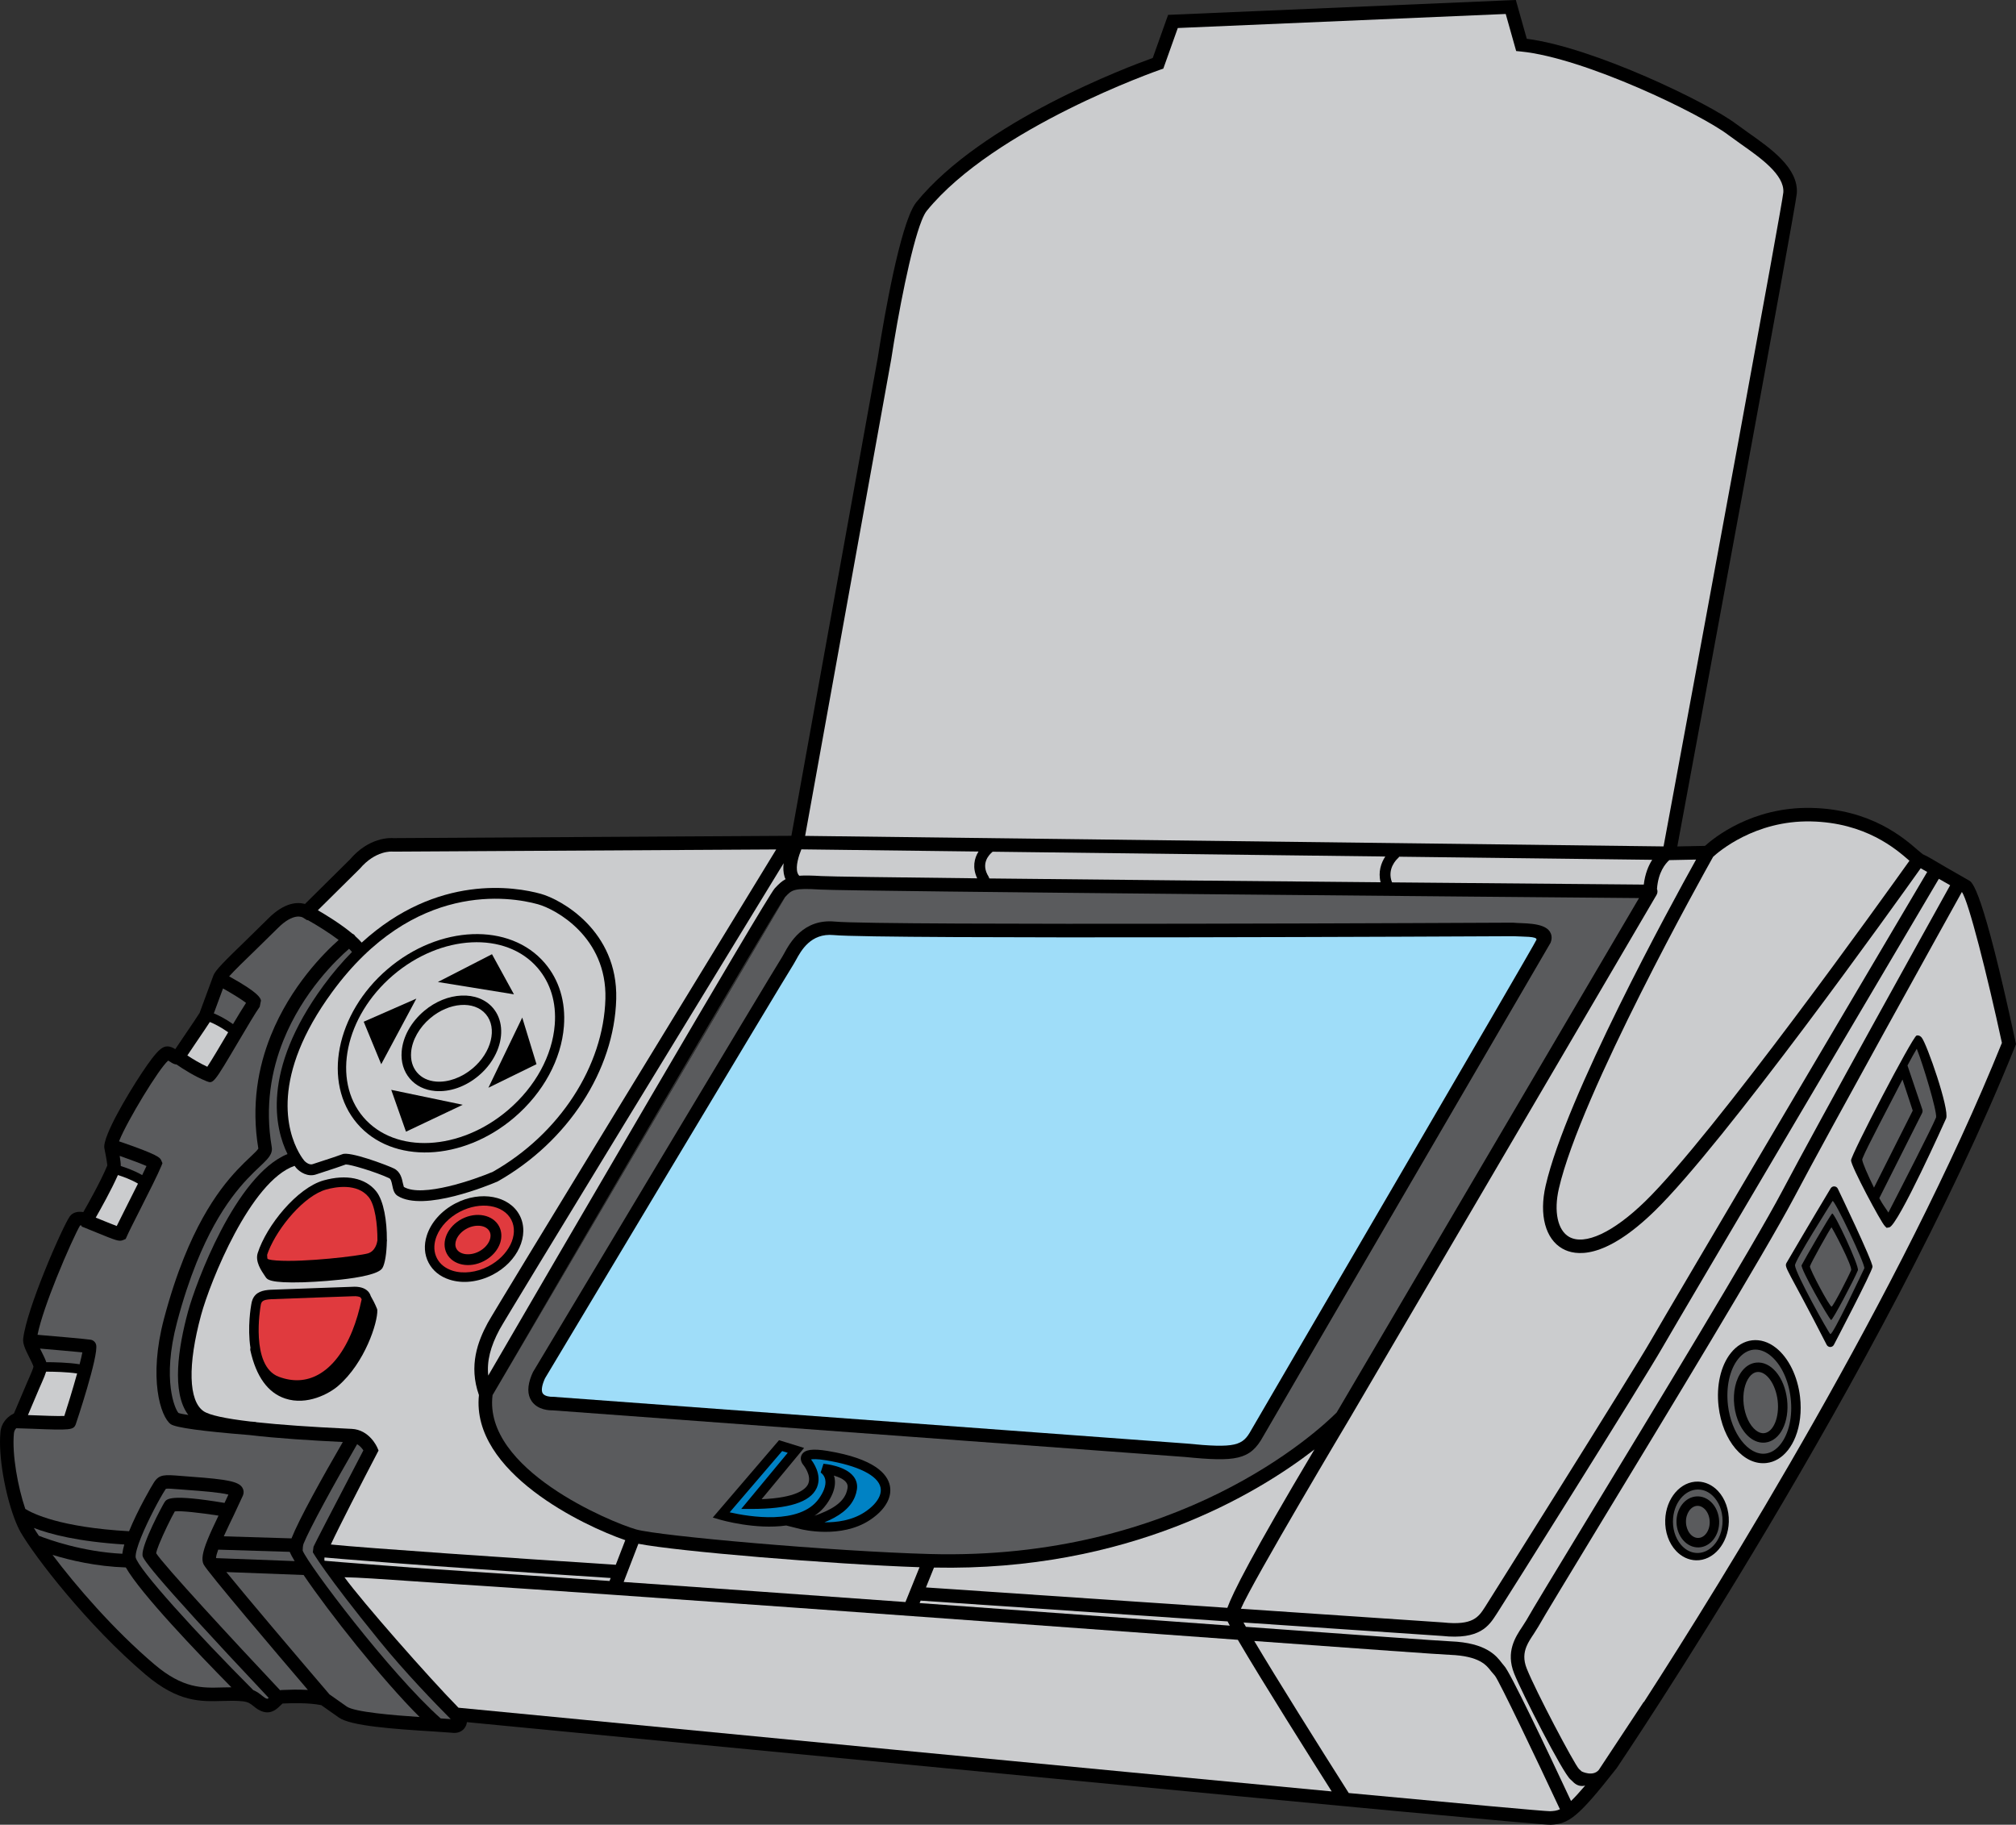 <?xml version="1.0" encoding="utf-8"?>
<!-- Generator: Adobe Illustrator 20.1.0, SVG Export Plug-In . SVG Version: 6.00 Build 0)  -->
<svg version="1.1" id="Layer_1" xmlns="http://www.w3.org/2000/svg" xmlns:xlink="http://www.w3.org/1999/xlink" x="0px" y="0px"
	 viewBox="0 0 209.885 189.96" style="enable-background:new 0 0 209.885 189.96;" xml:space="preserve">
<rect x="0" y="0" width="209.885" height="189.96" fill="#333333" stroke="none"/>
<g>
	<path d="M209.84,108.483c-3.478-16.146-4.521-16.661-4.863-16.83l-2.346-1.344
		c-1.262-0.748-2.062-1.219-2.457-1.385l-0.496-0.409c-1.469-1.282-4.91-4.283-11.121-4.409
		c-6.156-0.127-10.137,3.125-11.049,3.952c-0.353,0.007-1.918,0.038-2.883,0.058
		c1.482-7.992,12.34-66.575,12.441-67.983c0.188-2.633-2.695-4.661-5.012-6.29L180.776,12.922
		c-2.891-2.203-14.869-7.995-21.824-8.884C158.76,3.356,157.813,0,157.813,0l-0.557,0.022
		l-35.645,1.526c0,0-1.405,3.943-1.599,4.487c-2.482,0.888-17.757,6.6-24.615,15.018
		c-0.242,0.297-0.484,0.769-0.727,1.369c-1.595,3.969-3.088,13.526-3.275,14.754
		c0.003-0.017-7.996,44.262-9.003,49.835C81.256,87.018,40.99,87.25,40.959,87.25
		c-0.353-0.028-2.554-0.1-4.533,2.231c0.035-0.037-3.566,3.527-4.675,4.625
		c-0.735-0.207-2.115-0.217-3.864,1.553l-2.299,2.257c-2.224,2.15-3.15,3.08-3.364,3.611
		l-1.448,3.926c-0.094,0.174-0.991,1.494-1.647,2.459c0,0-0.536,0.795-0.882,1.309
		c-0.241-0.148-0.514-0.295-0.858-0.287c-0.451,0.012-0.871,0.352-1.602,1.305
		c-1.055,1.371-3.621,5.42-4.573,7.789c-0.276,0.686-0.416,1.233-0.344,1.529
		c0.073,0.303,0.272,1.43,0.304,1.768c-0.667,1.613-1.954,3.904-2.503,4.859
		c-0.533-0.086-1.081-0.002-1.405,0.445c-0.363,0.502-1.542,3.012-2.65,5.77
		c-1.038,2.584-2.014,5.383-2.202,6.955c-0.062,0.521,0.207,1.105,0.66,2.004
		c0.159,0.314,0.364,0.727,0.412,0.918c-0.019,0.094-0.072,0.25-0.157,0.461
		c-0.138,0.344-0.341,0.803-0.54,1.254c0,0-1.17,2.758-1.335,3.148
		c-0.311,0.16-0.938,0.52-1.248,1.287c-0.08,0.199-0.138,0.428-0.162,0.686
		c-0.232,2.518,0.499,6.357,1.411,8.846l-0.002,0.004c0.001,0,0.003,0.002,0.005,0.004
		c0.226,0.615,0.462,1.15,0.698,1.559c1.448,2.504,6.918,9.646,13.003,14.811
		c3.39,2.879,5.736,2.809,8.006,2.74c0.712-0.021,1.384-0.041,2.087,0.033
		c0.591,0.061,0.836,0.258,1.145,0.51c0.264,0.213,0.562,0.457,1.029,0.586
		c0.868,0.242,1.456-0.348,1.772-0.662c0,0,0.182-0.168,0.218-0.201
		c0.075-0.002,0.167-0.006,0.167-0.006c0.697-0.029,2.511-0.098,3.863,0.176
		c0.245,0.172,1.849,1.301,1.849,1.301c1.226,0.855,5.589,1.182,9.952,1.445l1.774,0.125
		c0.679,0.094,1.071-0.168,1.28-0.406c0.103-0.115,0.177-0.244,0.231-0.375
		c0.042-0.107,0.061-0.215,0.08-0.322c14.604,1.414,111.332,10.764,112.836,10.682
		c1.873-0.102,2.791-0.693,6.859-5.887c0.307-0.449,27.91-41.367,41.498-75.178l0.08-0.201
		L209.84,108.483z M51.28,145.233c8.21-14.129,29.437-50.556,30.424-51.81
		c0.004-0.004,0.031-0.033,0.031-0.033"/>
	<path style="fill:#CBCCCE;" d="M178.354,89.194c0.52-0.481,4.324-3.801,10.176-3.682
		c5.699,0.117,8.869,2.883,10.225,4.063c0.014,0.012,0.023,0.021,0.037,0.032
		c-2.566,3.599-20.484,28.624-27.521,35.466c-3.32,3.228-6.275,4.607-7.906,3.691
		c-1.197-0.676-1.619-2.645-1.074-5.02C164.551,113.885,177.428,90.844,178.354,89.194z"/>
	<path style="fill:#CBCCCE;" d="M173.789,89.541l2.789-0.056c-2.717,4.885-13.539,24.691-15.662,33.949
		c-0.699,3.041-0.025,5.557,1.758,6.559c1.315,0.74,4.307,1.217,9.576-3.908
		c7.24-7.039,25.143-32.082,27.713-35.695c0.186,0.101,0.42,0.233,0.678,0.383
		c-2.932,4.963-26.912,45.541-28.777,48.791c-1.959,3.418-17.26,27.73-17.26,27.73
		c-0.672,1.043-1.252,1.943-4.346,1.609c-0.012,0-9.774-0.66-21.069-1.426
		c1.196-2.82,11.331-19.82,11.356-19.861l31.922-54.462c0.109-0.188,0.121-0.414,0.041-0.613
		C172.637,90.8,173.377,89.906,173.789,89.541z"/>
	<path style="fill:#CBCCCE;" d="M101.736,91.437c-8.973-0.1-15.375-0.186-16.212-0.236
		C84.527,91.141,83.788,91.125,83.209,91.167c-0.081-0.081-0.143-0.18-0.184-0.309
		c-0.215-0.671,0.125-1.758,0.404-2.438l18.444,0.227
		C101.429,89.359,101.208,90.323,101.736,91.437z"/>
	<path style="fill:#CBCCCE;" d="M143.733,91.847c-13.415-0.121-29.041-0.269-40.741-0.397
		c-0.013-0.066-0.035-0.133-0.073-0.194c-0.827-1.319-0.006-2.235,0.423-2.59l40.88,0.5
		C143.787,89.823,143.461,90.77,143.733,91.847z"/>
	<path style="fill:#CBCCCE;" d="M171.133,92.088c-2.807-0.024-13.385-0.114-26.211-0.23
		c-0.555-1.422,0.496-2.409,0.632-2.527c0.047-0.042,0.081-0.094,0.111-0.146l26.343,0.323
		C171.619,90.122,171.266,90.962,171.133,92.088z"/>
	<path style="fill:#CBCCCE;" d="M92.784,37.407c0.711-4.655,2.044-11.642,3.173-14.452
		c0.184-0.458,0.362-0.804,0.532-1.012c7.062-8.67,24.132-14.63,24.304-14.689l0.319-0.109
		c0,0,1.25-3.511,1.507-4.229c0.907-0.039,33.078-1.416,34.141-1.462
		c0.225,0.8,1.088,3.859,1.088,3.859l0.478,0.047c6.646,0.655,18.732,6.5,21.596,8.682l1.322,0.953
		c2.025,1.426,4.549,3.2,4.418,5.038c-0.119,1.325-8.143,44.761-12.469,68.081
		l-89.371-1.096L92.784,37.407z"/>
	<path style="fill:#CBCCCE;" d="M163.557,187.489c-2.512-5.369-6.398-13.557-6.967-14.078
		c0-0.002-0.225-0.273-0.225-0.273c-0.564-0.744-1.617-2.125-5.35-2.27
		c-1.062-0.043-9.588-0.658-21.301-1.51c-0.094-0.164-0.178-0.312-0.256-0.451l20.676,1.398
		c3.932,0.426,4.885-1.059,5.652-2.25l0.121-0.186c0.678-1.035,15.088-23.963,17.178-27.607
		c1.861-3.242,25.844-43.825,28.768-48.776c0.02,0.011,0.039,0.023,0.059,0.034
		c0,0,0.549,0.314,1.117,0.639c-2.029,3.65-13.565,24.419-17.516,31.898
		c-2.928,5.537-13.271,22.576-20.117,33.85c-3.441,5.668-5.928,9.766-6.467,10.736
		l-0.42,0.662c-0.746,1.119-1.768,2.648-0.871,4.914
		c0.773,1.945,5.092,10.426,5.871,11.033l0.156,0.146c0.201,0.207,0.541,0.551,1.092,0.529
		c0.092-0.004,0.184-0.021,0.275-0.045C164.43,186.59,163.951,187.11,163.557,187.489z"/>
	<path style="fill:#CBCCCE;" d="M171.143,177.194l-0.018-0.018l-4.672,7.074
		c-0.619,0.746-1.783,0.162-1.783,0.162l-0.297-0.273
		c-0.521-0.578-4.488-8.08-5.426-10.439c-0.363-0.916-0.293-1.633-0.033-2.277
		c0.188-0.467,0.475-0.895,0.768-1.334l0.48-0.764c0.525-0.945,3.135-5.244,6.438-10.688
		c6.854-11.289,17.211-28.348,20.158-33.924c3.94-7.455,15.44-28.159,17.492-31.853
		c0.678,0.894,2.631,8.605,4.168,15.706C197.965,134.495,179.282,164.581,171.143,177.194z"/>
	<path style="fill:#CBCCCE;" d="M55.998,94.134c1.878,0.518,7.2,3.437,7.031,9.837
		c-0.186,7.014-4.785,14.084-11.716,18.014c-1.9,0.811-7.351,2.715-9.267,1.578
		c-0.012-0.043-0.1-0.379-0.1-0.379c-0.1-0.486-0.251-1.223-0.954-1.551
		c-0.801-0.377-4.582-1.803-5.348-1.477l-0.948,0.332l-2.133,0.699
		c-0.414,0.152-0.868-0.334-0.876-0.344c-0.194-0.226-3.475-4.24-0.518-11.598
		c0.721-1.793,1.813-3.787,3.412-5.971C43.083,91.653,53.123,93.34,55.998,94.134z"/>
	<path style="fill:#CBCCCE;" d="M37.458,90.438c1.643-1.931,3.344-1.791,3.416-1.784l0.035,0.004
		l39.902-0.228c-4.595,7.514-29.291,47.91-30.043,49.308
		c-1.005,1.873-1.999,4.404-0.906,7.494c-0.834,8.051,10.957,13.639,15.236,15.104l-0.989,2.562
		c-10.741-0.693-26.063-1.738-29.666-2.111c0.835-1.801,3.233-6.465,4.813-9.486l0.155-0.297
		l-0.132-0.307c-0.033-0.076-0.82-1.861-2.667-1.947l-0.31-0.014
		c-3.954-0.188-7.15-0.412-9.586-0.676c-0.037-0.01-0.07-0.027-0.11-0.031
		c-0.184-0.014-0.37-0.029-0.555-0.045c-2.627-0.309-4.255-0.666-4.851-1.07
		c-1.577-1.072-1.676-4.814-0.266-10.012c0.954-3.514,5.154-13.953,9.732-15.533
		c0.089,0.119,0.152,0.195,0.173,0.219h0c0.352,0.404,1.192,0.996,2.111,0.66
		l2.042-0.672c0,0,0.862-0.301,1.008-0.352c0.471-0.01,3.081,0.76,4.515,1.43
		c0.177,0.082,0.247,0.365,0.327,0.758c0.08,0.393,0.171,0.84,0.551,1.08
		c2.71,1.727,9.638-1.164,10.419-1.5c7.323-4.147,12.146-11.59,12.342-18.99
		c0.188-7.119-5.759-10.374-7.857-10.953c-2.605-0.72-10.755-2.13-18.641,5.079
		c-0.194-0.225-0.426-0.451-0.679-0.678c-0.011-0.018-0.018-0.037-0.03-0.055
		c-0.073-0.098-0.17-0.16-0.274-0.207c-1.175-0.983-2.7-1.918-3.582-2.428L37.458,90.438
		z"/>
	<path d="M81.735,93.39c0.716-0.77,0.886-0.954,3.705-0.783
		c3.02,0.183,74.668,0.796,85.198,0.885c-1.156,1.974-29.908,51.027-31.213,53.253
		l-0.064-0.039c-0.071,0.119-0.142,0.236-0.213,0.353
		c-1.986,1.98-16.478,15.432-42.364,14.719c-10.089-0.277-28.154-1.873-30.561-2.562
		c-2.666-0.766-15.915-6.258-14.942-13.982"/>
	<path style="fill:#5A5B5D;" d="M81.735,93.39c0.716-0.77,0.886-0.954,3.705-0.783
		c3.02,0.183,74.668,0.796,85.198,0.885c-1.156,1.974-31.277,53.214-31.277,53.214
		c-0.071,0.119-0.142,0.236-0.213,0.353c-1.986,1.98-16.478,15.432-42.364,14.719
		c-10.089-0.277-28.154-1.873-30.561-2.562c-2.666-0.766-15.915-6.258-14.942-13.982"/>
	<path d="M55.342,145.852c0.641,0.947,1.866,0.973,2.151,0.965
		c0.049,0.004,65.858,4.857,65.858,4.857c5.287,0.525,6.803,0.33,8.154-2.135
		c0.388-0.707,29.904-51.346,29.924-51.397c0.225-0.559,0.053-0.96-0.078-1.161
		c-0.65-0.996-2.897-0.823-3.848-0.929c-0.625,0.003-65.997,0.329-70.573-0.112
		c-3.314-0.318-4.708,2.241-5.303,3.332l-0.186,0.328
		c-1.061,1.654-24.914,41.498-25.929,43.195l-0.019,0.029l-0.015,0.033
		c-0.054,0.115-0.103,0.229-0.148,0.338C54.892,144.295,54.895,145.188,55.342,145.852z"/>
	<path style="fill:#9FDDF9;" d="M56.744,143.481c0.608-1.016,24.843-41.496,25.884-43.119l0.01-0.016
		l-0.01,0.016l0.236-0.414c0.539-0.99,1.544-2.834,3.932-2.605
		c4.646,0.449,68.054,0.133,70.749,0.119c1.022,0.059,2.512-0.002,2.416,0.365
		c-0.096,0.365-29.326,50.371-29.69,51.035c-0.893,1.629-1.576,1.93-6.798,1.41
		c-0.018-0.002-65.94-4.865-65.94-4.865l-0.045,0.002
		c-0.189,0.008-0.775-0.039-0.98-0.348c-0.164-0.246-0.115-0.725,0.13-1.336
		C56.67,143.645,56.706,143.563,56.744,143.481z"/>
	<path style="fill:#CBCCCE;" d="M95.732,163.153l-1.466,3.625c-10.131-0.732-20.333-1.463-29.337-2.09
		l1.533-3.977C70.522,161.501,86.419,162.832,95.732,163.153z"/>
	<path style="fill:#CBCCCE;" d="M136.851,150.889c-6.549,10.998-8.522,14.967-9.072,16.492
		c-12.872-0.871-27.265-1.846-31.378-2.125l0.836-2.068
		C117.455,163.608,130.854,155.532,136.851,150.889z"/>
	<path style="fill:#CBCCCE;" d="M95.845,166.629l31.959,2.166c0.065,0.129,0.14,0.27,0.231,0.439
		c-2.175-0.158-4.444-0.324-6.788-0.496c-7.823-0.57-16.614-1.211-25.506-1.853
		L95.845,166.629z"/>
	<path style="fill:#CBCCCE;" d="M81.582,89.866c-0.053,0.482-0.04,0.975,0.102,1.42
		c0.026,0.084,0.066,0.16,0.102,0.238c-0.386,0.205-0.704,0.499-1.082,0.907l-0.048,0.051
		c-0.843,0.905-23.374,39.622-29.825,50.719c-0.159-1.494,0.218-3.01,1.179-4.799
		C52.713,137.092,76.137,98.772,81.582,89.866z"/>
	<path style="fill:#5A5B5D;" d="M39.489,170.797c2.708,3.334,5.813,6.531,7.437,8.168
		c-0.283-0.02-0.708-0.051-1.049-0.074c-5.36-4.793-13.795-16.014-14.365-17.469
		c0-0.189,0.019-0.535,0.09-0.711c0.626-1.559,3.135-6.154,5.579-10.367
		c0.308,0.178,0.52,0.447,0.649,0.646c-3.479,6.66-5,9.615-5.188,10.023
		c-0.034,0.223-0.074,0.584-0.074,0.584S33.804,163.801,39.489,170.797z"/>
	<path style="fill:#CBCCCE;" d="M33.783,162.479c1.151,0.117,8.336,0.652,9.259,0.725
		c0.923,0.07,5.163,0.35,5.163,0.35c4.325,0.279,9.526,0.635,15.254,1.031
		l0.121-0.311c-20.915-1.353-29.305-2.086-29.796-2.137
		C33.767,162.323,33.767,162.342,33.783,162.479z"/>
	<path style="fill:#CBCCCE;" d="M47.958,177.801l-0.227-0.023
		c-3.108-3.164-10.034-11.051-11.869-13.582c1.342,0.016,4.048,0.201,7.083,0.412
		l5.169,0.35c17.588,1.143,49.633,3.48,73.029,5.188c2.709,0.197,5.292,0.385,7.728,0.562
		c2.463,4.215,7.769,12.623,9.772,15.785C113.498,184.123,73.229,180.247,47.958,177.801z"/>
	<path style="fill:#CBCCCE;" d="M161.373,188.553c-0.578,0.002-8.803-0.75-20.956-1.893
		c-3.179-5.006-7.506-11.914-9.837-15.828c11.505,0.838,19.32,1.4,20.379,1.441
		c3.07,0.119,3.801,1.08,4.285,1.715l0.395,0.461c0.475,0.613,4.307,8.643,6.766,13.9
		C162.039,188.518,161.737,188.534,161.373,188.553z"/>
	<path style="fill:#CBCCCE;" d="M20.294,108.704c0.873-1.283,1.32-1.949,1.553-2.314
		c0.423,0.174,1.117,0.51,1.909,1.072c-0.048,0.082-0.095,0.162-0.144,0.244
		c-0.692,1.17-1.586,2.682-2.032,3.346c-0.784-0.361-1.532-0.818-2.075-1.176
		L20.294,108.704z"/>
	<path style="fill:#5A5B5D;" d="M23.218,102.901c0.97,0.545,1.944,1.148,2.397,1.502
		c-0.353,0.539-0.827,1.322-1.355,2.209c-0.813-0.572-1.528-0.924-1.999-1.117L23.218,102.901z"
		/>
	<path style="fill:#5A5B5D;" d="M4.165,140.391c1.544,0.131,3.439,0.299,4.409,0.395
		c-0.059,0.32-0.161,0.752-0.287,1.24c-1.147-0.188-2.678-0.219-3.468-0.219
		c-0.101-0.311-0.281-0.674-0.487-1.084C4.282,140.626,4.224,140.51,4.165,140.391z"/>
	<path style="fill:#CBCCCE;" d="M4.801,142.794c0.739,0,2.175,0.027,3.229,0.189
		c-0.463,1.668-1.067,3.617-1.334,4.422c-0.677,0.031-2.249-0.031-3.254-0.072l-0.534-0.018
		c0.402-0.949,1.168-2.756,1.168-2.756c0.233-0.527,0.415-0.938,0.548-1.268
		C4.701,143.098,4.756,142.938,4.801,142.794z"/>
	<path style="fill:#5A5B5D;" d="M2.632,157.081c-0.776-2.289-1.388-5.656-1.186-7.84
		c0.01-0.111,0.033-0.209,0.067-0.293c0.043-0.105,0.105-0.188,0.175-0.264l1.696,0.055
		c3.968,0.16,4.263,0.131,4.5-0.461c0.026-0.064,2.406-7.158,2.123-8.285
		c-0.067-0.268-0.282-0.471-0.553-0.521c-0.414-0.076-4.127-0.397-5.548-0.516
		c0.301-1.5,1.12-3.793,1.985-5.945c1.023-2.545,2.097-4.865,2.45-5.445
		c0.048,0,0.112,0.01,0.178,0.021l-0.035,0.088l1.514,0.615c2.082,0.85,2.402,0.98,2.814,0.805
		l0.271-0.113l0.132-0.293c0.12-0.301,0.709-1.465,1.333-2.697
		c0.9-1.781,1.922-3.801,2.251-4.619l0.113-0.281l-0.129-0.299
		c-0.127-0.279-0.271-0.566-4.388-1.977c0.014-0.037,0.021-0.064,0.037-0.103
		c0.814-2.025,4.103-7.471,5.075-8.301c0.092,0.055,0.196,0.115,0.196,0.115
		c0.197,0.133,0.416,0.273,0.681,0.293c0.686,0.475,1.884,1.24,3.129,1.742
		c0.701,0.281,0.75,0.199,3.313-4.139c0.88-1.49,1.792-3.033,2.212-3.615l0.129-0.648
		c-0.06-0.26-0.184-0.787-3.312-2.518c0.565-0.635,1.73-1.764,2.714-2.713l2.322-2.28
		c1.675-1.696,2.593-1.158,2.63-1.135l0.472,0.294l0.038-0.033
		c0.968,0.542,2.221,1.322,3.224,2.08c-1.489,1.318-4.993,4.799-7.064,9.953
		c-1.321,3.287-2.051,7.252-1.297,11.76c-0.081,0.16-0.472,0.531-0.824,0.865
		c-1.532,1.447-4.357,4.119-6.924,10.506c-0.724,1.801-1.427,3.898-2.076,6.348
		c-1.641,6.201-0.354,10.203,0.7,10.969c0.499,0.361,3.265,0.742,8.209,1.137
		c2.887,0.346,6.421,0.562,9.71,0.723c-2.183,3.77-4.537,8.002-5.345,10.033l-7.048-0.215
		c0.347-0.773,0.735-1.572,1.02-2.158l0.982-2.111c0.106-0.266,0.081-0.557-0.07-0.799
		c-0.391-0.625-1.492-0.859-5.356-1.139l-1.054-0.082c-1.67-0.135-2.231-0.182-2.782,0.66
		c-0.237,0.361-1.698,2.871-2.602,5.1C6.246,159.001,3.395,157.561,2.632,157.081z"/>
	<path style="fill:#5A5B5D;" d="M12.574,121.385c0-0.289-0.05-0.678-0.114-1.055
		c1.115,0.391,2.205,0.801,2.792,1.057c-0.124,0.27-0.279,0.594-0.45,0.945
		C14.037,121.883,13.113,121.557,12.574,121.385z"/>
	<path style="fill:#CBCCCE;" d="M14.365,123.219c-0.348,0.701-0.728,1.451-1.074,2.137
		c-0.523,1.035-0.9,1.783-1.138,2.275c-0.378-0.137-0.965-0.377-1.623-0.646l-0.563-0.229
		c0.547-0.955,1.614-2.867,2.311-4.432C12.79,122.489,13.687,122.807,14.365,123.219z"/>
	<path style="fill:#5A5B5D;" d="M30.676,162.516l-8.185-0.312c0.004-0.191,0.086-0.496,0.226-0.881
		l7.442,0.229C30.261,161.791,30.437,162.12,30.676,162.516z"/>
	<path style="fill:#5A5B5D;" d="M3.524,159.063c1.699,0.66,4.626,1.422,9.418,1.723
		c-0.102,0.352-0.174,0.678-0.207,0.965c-4.183-0.209-7.69-1.481-8.69-1.875
		C3.839,159.571,3.669,159.305,3.524,159.063z"/>
	<path style="fill:#5A5B5D;" d="M23.123,175.669c-2.096,0.06-4.076,0.121-7.053-2.406
		c-4.255-3.613-8.185-8.188-10.6-11.396c1.813,0.559,4.545,1.209,7.63,1.309
		c1.538,2.699,7.365,8.799,10.99,12.477C23.762,175.651,23.439,175.659,23.123,175.669z"/>
	<path style="fill:#5A5B5D;" d="M27.802,176.846c-0.176-0.049-0.298-0.143-0.519-0.322
		c-0.227-0.184-0.507-0.41-0.921-0.582c-5.852-5.867-12.021-12.637-12.241-13.834
		c-0.022-0.424,0.208-1.178,0.559-2.051c0.73-1.816,1.974-4.131,2.531-4.984
		c0,0,0.047-0.062,0.064-0.086c0.155-0.043,0.742,0.004,1.427,0.061l1.065,0.082
		c0.998,0.072,3.127,0.229,4.012,0.461c-0.111,0.238-0.265,0.568-0.404,0.867
		c-5.671-0.945-6.018-0.422-6.247-0.072c-0.222,0.34-2.384,4.387-2.292,5.512
		c0.024,0.301,0.09,1.002,13.14,14.859C27.902,176.819,27.84,176.858,27.802,176.846z"/>
	<path style="fill:#5A5B5D;" d="M29.525,175.928l-0.227,0.008c-0.049,0.002-0.089,0.018-0.135,0.024
		c-4.883-5.188-12.137-13.039-12.903-14.26c0.027-0.189,0.131-0.51,0.299-0.928
		c0.452-1.125,1.264-2.779,1.64-3.432c0.611-0.082,2.637,0.143,4.55,0.441
		c-0.482,1.002-0.872,1.844-1.149,2.533c-0.506,1.256-0.656,2.047-0.398,2.553
		c0.398,0.783,7.649,9.309,10.852,13.059C31,175.868,30.009,175.907,29.525,175.928z"/>
	<path style="fill:#5A5B5D;" d="M36.1,177.657c0,0-1.251-0.881-1.814-1.277l0.004-0.004
		c-3.418-3.992-8.496-9.977-10.726-12.721l8.045,0.307
		c2.654,3.918,8.153,10.875,12.076,14.785C40.907,178.563,36.918,178.227,36.1,177.657z"/>
	<path style="fill:#5A5B5D;" d="M28.291,119.411c-0.727-4.252-0.038-7.994,1.21-11.098
		c2.042-5.08,5.574-8.447,6.84-9.543c0.117,0.115,0.216,0.227,0.304,0.334
		c-1.003,1.018-1.999,2.174-2.973,3.506c-6.516,8.908-5.02,14.93-3.74,17.529
		c-5.437,2.221-9.591,13.574-10.355,16.393c-1.019,3.752-1.747,8.445,0.031,10.771
		c-0.502-0.076-0.863-0.148-1.025-0.209c-0.343-0.35-1.756-3.391-0.151-9.449
		c0.632-2.389,1.315-4.426,2.017-6.174c2.456-6.109,5.134-8.643,6.589-10.018
		c0.569-0.537,1.007-0.951,1.186-1.397C28.304,119.854,28.331,119.643,28.291,119.411z"/>
	<path d="M27.657,132.948c0.155,0.24,0.416,0.645,3.927,0.541
		c0.075-0.002,7.523-0.236,8.235-1.492c0.264-0.465,0.43-1.527,0.454-2.75
		c0.009-0.066,0.014-0.109,0.014-0.121c0.002-0.031-0.008-0.061-0.012-0.09
		c0.012-1.857-0.305-4.021-1.119-5.029c-1.112-1.375-3.102-1.785-5.46-1.125
		c-2.756,0.771-5.954,4.701-6.867,7.568c-0.279,0.875,0.374,1.832,0.725,2.346L27.657,132.948z"/>
	<path d="M39.247,136.241c-0.2-0.506-0.463-0.996-0.653-1.326
		c-0.051-0.17-0.142-0.342-0.29-0.494c-0.353-0.357-0.918-0.514-1.679-0.459l-3.311,0.117
		l-5.145,0.188c-0.793,0.049-1.555,0.217-1.879,1.025c-0.062,0.154-0.108,0.332-0.135,0.535
		c-0.027,0.148-0.415,2.348-0.081,4.492c-0.022,0.076-0.031,0.156-0.013,0.238
		c0.603,2.74,1.824,4.436,3.631,5.035c2.278,0.758,4.594-0.52,5.5-1.303
		c2.811-2.426,4.14-6.629,4.089-7.889C39.28,136.346,39.268,136.292,39.247,136.241z"/>
	<path style="fill:#E03A3E;" d="M33.961,123.831c0.928-0.26,3.217-0.703,4.428,0.795
		c0.654,0.809,0.916,2.83,0.906,4.502c-0.037,0.26-0.217,1.127-0.998,1.355
		c-0.877,0.256-6.625,0.947-9.508,0.738c-0.776-0.055-0.914-0.154-0.936-0.174
		c-0.026-0.049-0.034-0.246-0.04-0.391c0-0.008-0.004-0.014-0.004-0.021
		c0.044-0.131,0.09-0.264,0.145-0.4C28.969,127.707,31.692,124.465,33.961,123.831z"/>
	<path style="fill:#E03A3E;" d="M28.23,135.251L28.23,135.251l5.113-0.188l3.352-0.119
		c0.501-0.035,0.733,0.053,0.839,0.119c0.018,0.027,0.059,0.094,0.119,0.197
		c-0.251,1.197-0.574,2.295-0.965,3.268c-0.882,2.191-2.095,3.772-3.544,4.572
		c-1.263,0.699-2.648,0.773-4.117,0.225c-2.994-1.121-1.909-7.281-1.898-7.344
		C27.197,135.479,27.303,135.307,28.23,135.251z"/>
	<path d="M37.184,116.961c3.643,4.256,10.985,3.971,16.369-0.635l0,0
		c3.008-2.574,4.888-6.035,5.156-9.492c0.198-2.547-0.493-4.822-1.996-6.58
		C53.07,96,45.728,96.284,40.345,100.891C34.961,105.495,33.543,112.706,37.184,116.961z"/>
	<path style="fill:#CBCCCE;" d="M40.915,101.534c5.003-4.281,11.764-4.62,15.07-0.756
		c1.336,1.561,1.949,3.598,1.77,5.889c-0.25,3.221-2.017,6.459-4.849,8.881
		c-5.003,4.281-11.764,4.621-15.072,0.76C34.531,112.44,35.912,105.813,40.915,101.534z"/>
	<path d="M42.659,112.278c0.64,0.758,1.557,1.207,2.652,1.299
		c1.525,0.127,3.177-0.455,4.53-1.602c0.903-0.762,1.561-1.688,1.944-2.643
		c0.633-1.574,0.523-3.232-0.451-4.387c-1.571-1.856-4.793-1.721-7.183,0.301
		c-1.354,1.145-2.205,2.676-2.332,4.201C41.729,110.541,42.019,111.522,42.659,112.278z"/>
	<path style="fill:#CBCCCE;" d="M44.788,106c1.976-1.672,4.574-1.859,5.794-0.418
		c1.216,1.439,0.6,3.971-1.377,5.641l0,0c-1.138,0.963-2.563,1.475-3.811,1.371
		c-0.83-0.07-1.515-0.398-1.982-0.953c-0.468-0.553-0.679-1.283-0.61-2.111
		C42.907,108.282,43.65,106.961,44.788,106z"/>
	<polygon points="51.22,99.336 45.586,102.229 53.508,103.512 	"/>
	<polygon points="40.733,113.457 42.268,117.811 48.176,115.01 	"/>
	<polygon points="54.37,105.932 50.847,113.237 55.854,110.784 	"/>
	<polygon points="43.345,103.959 37.865,106.364 39.689,110.788 	"/>
	<path d="M54.107,126.532c-1.062-2.051-4.055-2.619-6.672-1.266l0,0
		c-1.472,0.762-2.566,1.986-3.002,3.359c-0.318,1-0.255,1.975,0.182,2.818
		c0.436,0.844,1.196,1.459,2.197,1.775c1.373,0.438,3.003,0.252,4.474-0.51
		C53.903,131.356,55.168,128.585,54.107,126.532z"/>
	<path d="M50.833,131.835c-1.223,0.631-2.614,0.799-3.723,0.447
		c-0.746-0.238-1.307-0.684-1.62-1.291c-0.314-0.607-0.355-1.32-0.118-2.066
		c0.027-0.086,0.058-0.17,0.091-0.254c0.407-1.014,1.295-1.943,2.425-2.529
		c2.134-1.103,4.531-0.725,5.344,0.844C54.043,128.555,52.967,130.729,50.833,131.835z"/>
	<path d="M49.858,130.286c-0.936,0.484-2.01,0.344-2.347-0.305
		c-0.144-0.277-0.133-0.611,0-0.939c0.177-0.441,0.572-0.875,1.108-1.152
		c0.937-0.484,2.011-0.344,2.347,0.305c0.156,0.303,0.109,0.619,0.041,0.832
		C50.849,129.524,50.42,129.995,49.858,130.286z"/>
	<path style="fill:#E03A3E;" d="M50.833,131.835c-1.223,0.631-2.614,0.799-3.723,0.447
		c-0.746-0.238-1.307-0.684-1.62-1.291c-0.314-0.607-0.355-1.32-0.118-2.066
		c0.027-0.086,0.058-0.17,0.091-0.254c0.407-1.014,1.295-1.943,2.425-2.529
		c2.134-1.103,4.531-0.725,5.344,0.844C54.043,128.555,52.967,130.729,50.833,131.835z"/>
	<path d="M51.966,127.676c-0.626-1.211-2.36-1.565-3.864-0.789h-0.001
		c-1.503,0.781-2.216,2.4-1.59,3.611c0.628,1.213,2.361,1.565,3.865,0.787
		c0.834-0.432,1.455-1.131,1.705-1.918C52.267,128.78,52.227,128.178,51.966,127.676z"/>
	<path style="fill:#E03A3E;" d="M49.858,130.286c-0.936,0.484-2.01,0.344-2.347-0.305
		c-0.144-0.277-0.133-0.611,0-0.939c0.177-0.441,0.572-0.875,1.108-1.152
		c0.937-0.484,2.011-0.344,2.347,0.305c0.156,0.303,0.109,0.619,0.041,0.832
		C50.849,129.524,50.42,129.995,49.858,130.286z"/>
	<path d="M192.711,120.799c-0.006,0.598,3.098,6.414,3.516,6.834l0.188,0.188l0.277-0.049
		c0.914-0.186,5.873-11.229,5.918-11.34c0.375-0.932-2.016-7.787-2.547-8.42
		c-0.203-0.244-0.451-0.246-0.537-0.205C199.059,108.026,192.717,120.204,192.711,120.799z"/>
	<path style="fill:#5A5B5D;" d="M199.555,109.18c0.65,1.623,2.1,6.436,2.014,7.137
		c-0.459,1.127-3.527,7.107-4.971,9.914c-0.248-0.412-0.598-0.828-0.945-1.5l4.453-8.854
		c0.059-0.117,0.068-0.254,0.027-0.379l-1.545-4.578
		C198.977,110.186,199.313,109.577,199.555,109.18z M198.067,112.381
		c0.412,1.223,0.982,2.99,1.066,3.238c-0.146,0.289-3.023,6.008-4.033,8.016
		c-0.643-1.311-1.205-2.584-1.23-2.936c0.016-0.045,0.033-0.098,0.066-0.178
		C194.379,119.416,196.489,115.467,198.067,112.381z"/>
	<path d="M184.897,140.315c-0.775-0.613-1.633-0.883-2.48-0.785
		c-0.848,0.1-1.619,0.561-2.232,1.336c-1.043,1.316-1.514,3.389-1.264,5.545
		c0.418,3.582,2.609,6.172,4.988,5.893c0.846-0.098,1.617-0.559,2.23-1.334
		c0.312-0.395,0.574-0.857,0.779-1.369c0.482-1.199,0.66-2.668,0.484-4.178
		C187.151,143.266,186.215,141.358,184.897,140.315z"/>
	<path d="M194.946,131.881c0.049-0.527-3.607-8.123-3.607-8.123
		c-0.064-0.144-0.203-0.242-0.361-0.25c-0.156-0.012-0.307,0.068-0.389,0.203
		c-1.988,3.305-4.338,7.314-4.588,7.746c-0.289,0.5,0.123,0.621,4.172,8.539
		c0.072,0.141,0.217,0.23,0.375,0.23s0.303-0.088,0.377-0.229
		C190.924,139.998,194.899,132.409,194.946,131.881z"/>
	<path d="M179.987,158.432v-0.002c0.035-1.246-0.379-2.422-1.137-3.225
		c-0.57-0.602-1.301-0.945-2.057-0.965c-1.826-0.053-3.363,1.742-3.428,4
		c-0.037,1.246,0.377,2.42,1.137,3.223c0.568,0.604,1.299,0.945,2.057,0.969
		C178.383,162.485,179.92,160.69,179.987,158.432z"/>
	<path d="M190.551,138.879c-1.426-2.809-3.357-6.709-3.518-7.316
		c0.266-0.646,2.334-4.17,3.861-6.719c0.531,1.195,3.055,6.875,3.197,7.195
		C193.932,132.35,191.157,137.711,190.551,138.879z"/>
	<path style="fill:#5A5B5D;" d="M190.551,138.879c-0.234-0.227-3.603-6.268-3.676-7.146
		c-0.037-0.471,3.686-6.334,3.908-6.701c0.164-0.27,3.469,6.697,3.309,7.008
		C193.932,132.35,190.785,139.104,190.551,138.879z"/>
	<path style="fill:#FFFFFF;" d="M190.83,127.178c0.496,1.113,2.16,4.565,2.293,4.865
		c-0.15,0.291-2.297,4.389-2.359,4.363c-0.064-0.027-2.332-4.201-2.594-4.686
		C188.348,131.413,190.231,128.227,190.83,127.178z"/>
	<path style="fill:#5A5B5D;" d="M185.365,150.358c-0.445,0.564-0.99,0.898-1.572,0.967
		c-1.768,0.207-3.551-2.096-3.895-5.027c-0.221-1.902,0.174-3.703,1.057-4.82
		c0.449-0.564,0.992-0.9,1.574-0.969c0.582-0.068,1.189,0.133,1.756,0.58
		c1.117,0.885,1.916,2.547,2.139,4.447C186.647,147.438,186.25,149.241,185.365,150.358z"/>
	<path d="M186.051,145.692c-0.273-2.332-1.693-4.02-3.232-3.838
		c-0.551,0.062-1.051,0.361-1.445,0.861c-0.676,0.852-0.98,2.207-0.816,3.619
		c0.166,1.412,0.773,2.66,1.627,3.332c0.5,0.397,1.057,0.572,1.607,0.508
		C185.33,149.995,186.323,148.026,186.051,145.692L186.051,145.692z"/>
	<path style="fill:#5A5B5D;" d="M183.676,149.196c-0.289,0.033-0.586-0.068-0.881-0.301
		c-0.643-0.51-1.125-1.533-1.258-2.676c-0.133-1.141,0.1-2.25,0.607-2.893
		c0.16-0.203,0.428-0.453,0.787-0.494c0.959-0.113,1.938,1.25,2.141,2.975
		c0.098,0.85-0.008,1.658-0.254,2.272C184.565,148.711,184.16,149.137,183.676,149.196z"/>
	<path style="fill:#5A5B5D;" d="M176.467,161.653c-0.553-0.07-1.062-0.367-1.473-0.852
		c-0.605-0.717-0.898-1.725-0.809-2.766c0.158-1.812,1.439-3.139,2.853-2.955
		c0.553,0.07,1.062,0.365,1.473,0.852c0.605,0.713,0.9,1.723,0.809,2.766
		c-0.045,0.518-0.182,0.998-0.389,1.414C178.418,161.145,177.479,161.782,176.467,161.653z"/>
	<path d="M178.114,156.344c-0.412-0.385-0.926-0.584-1.447-0.566
		c-1.225,0.045-2.178,1.27-2.127,2.734c0.053,1.465,1.092,2.621,2.314,2.578
		c1.223-0.043,2.178-1.27,2.127-2.734l0,0C178.953,157.563,178.637,156.831,178.114,156.344z"
		/>
	<path style="fill:#5A5B5D;" d="M176.819,160.104c-0.68,0.023-1.262-0.705-1.293-1.627
		c-0.033-0.904,0.506-1.689,1.176-1.713c0.332-0.014,0.586,0.156,0.74,0.301
		c0.334,0.311,0.535,0.793,0.555,1.326c0.01,0.266-0.029,0.52-0.103,0.746
		C177.709,159.694,177.303,160.088,176.819,160.104z"/>
	<path d="M193.424,132.241c0.168-0.414-2.488-6.104-2.684-5.908
		c-0.252,0.25-2.818,4.684-3.172,5.375c-0.164,0.32,2.775,5.492,3.066,5.709
		C190.762,137.512,193.045,133.184,193.424,132.241z"/>
	<path style="fill:#5A5B5D;" d="M192.719,132.235c0.164-0.402-2.004-4.52-2.049-4.465
		c-0.193,0.227-2.16,3.734-2.238,4.057c-0.062,0.25,2.076,4.273,2.26,4.195
		C190.887,135.938,192.444,132.907,192.719,132.235z"/>
	<path d="M81.854,158.809c0.472,0.119,1.52,0.381,1.52,0.381
		c0.17,0.041,4.18,1.014,7.16-0.93c0.984-0.641,1.652-1.385,1.961-2.154
		c0.194-0.483,0.246-0.975,0.145-1.457c-0.252-1.197-1.58-2.795-6.48-3.603
		c-1.582-0.26-2.386-0.143-2.688,0.393c-0.017,0.031-0.033,0.062-0.045,0.094
		c-0.147,0.363,0.018,0.752,0.217,0.986c0.006,0.008,0.859,1.051,0.507,1.928
		c-0.009,0.02-0.018,0.041-0.027,0.061c-0.255,0.543-1.257,1.416-4.832,1.562
		c1.004-1.211,4.42-5.336,4.42-5.336l-2.608-0.805l-6.897,8.051l0.73,0.213
		C75.157,158.258,78.668,159.26,81.854,158.809z"/>
	<path style="fill:#0082C4;" d="M81.43,151.061c0.182,0.057,0.294,0.092,0.581,0.18
		c-0.76,0.916-4.84,5.842-4.84,5.842l1.047,0.002c3.895,0.004,6.119-0.705,6.799-2.164
		c0.018-0.037,0.033-0.072,0.047-0.109c0.532-1.322-0.442-2.642-0.63-2.879
		c0.188-0.039,0.605-0.07,1.563,0.088c3.345,0.551,5.413,1.584,5.676,2.832
		c0.06,0.281,0.024,0.582-0.098,0.885c-0.232,0.58-0.779,1.176-1.58,1.697
		c-1.311,0.854-2.9,1.057-4.164,1.043c1.407-0.57,2.659-1.383,3.175-2.664
		c0.095-0.234,0.163-0.484,0.205-0.75c0.079-0.5-0.043-0.973-0.352-1.365
		c-0.854-1.092-2.897-1.299-3.127-1.318l-0.294,0.914c0.015,0.01,0.376,0.238,0.477,0.734
		c0.063,0.311,0.013,0.674-0.148,1.072c-0.114,0.287-0.286,0.592-0.511,0.91
		c-1.97,2.783-7.309,1.877-9.29,1.426C76.805,156.46,81.072,151.479,81.43,151.061z"/>
	<path style="fill:#5A5B5D;" d="M84.791,157.797c0.486-0.32,0.918-0.719,1.27-1.219
		c0.272-0.383,0.48-0.756,0.624-1.115c0.239-0.592,0.303-1.15,0.19-1.664
		c-0.016-0.072-0.049-0.121-0.07-0.188c0.505,0.148,1.017,0.357,1.279,0.695
		c0.142,0.18,0.19,0.371,0.154,0.604c-0.031,0.193-0.081,0.377-0.151,0.553
		C87.696,156.438,86.627,157.17,84.791,157.797z"/>
</g>
</svg>
